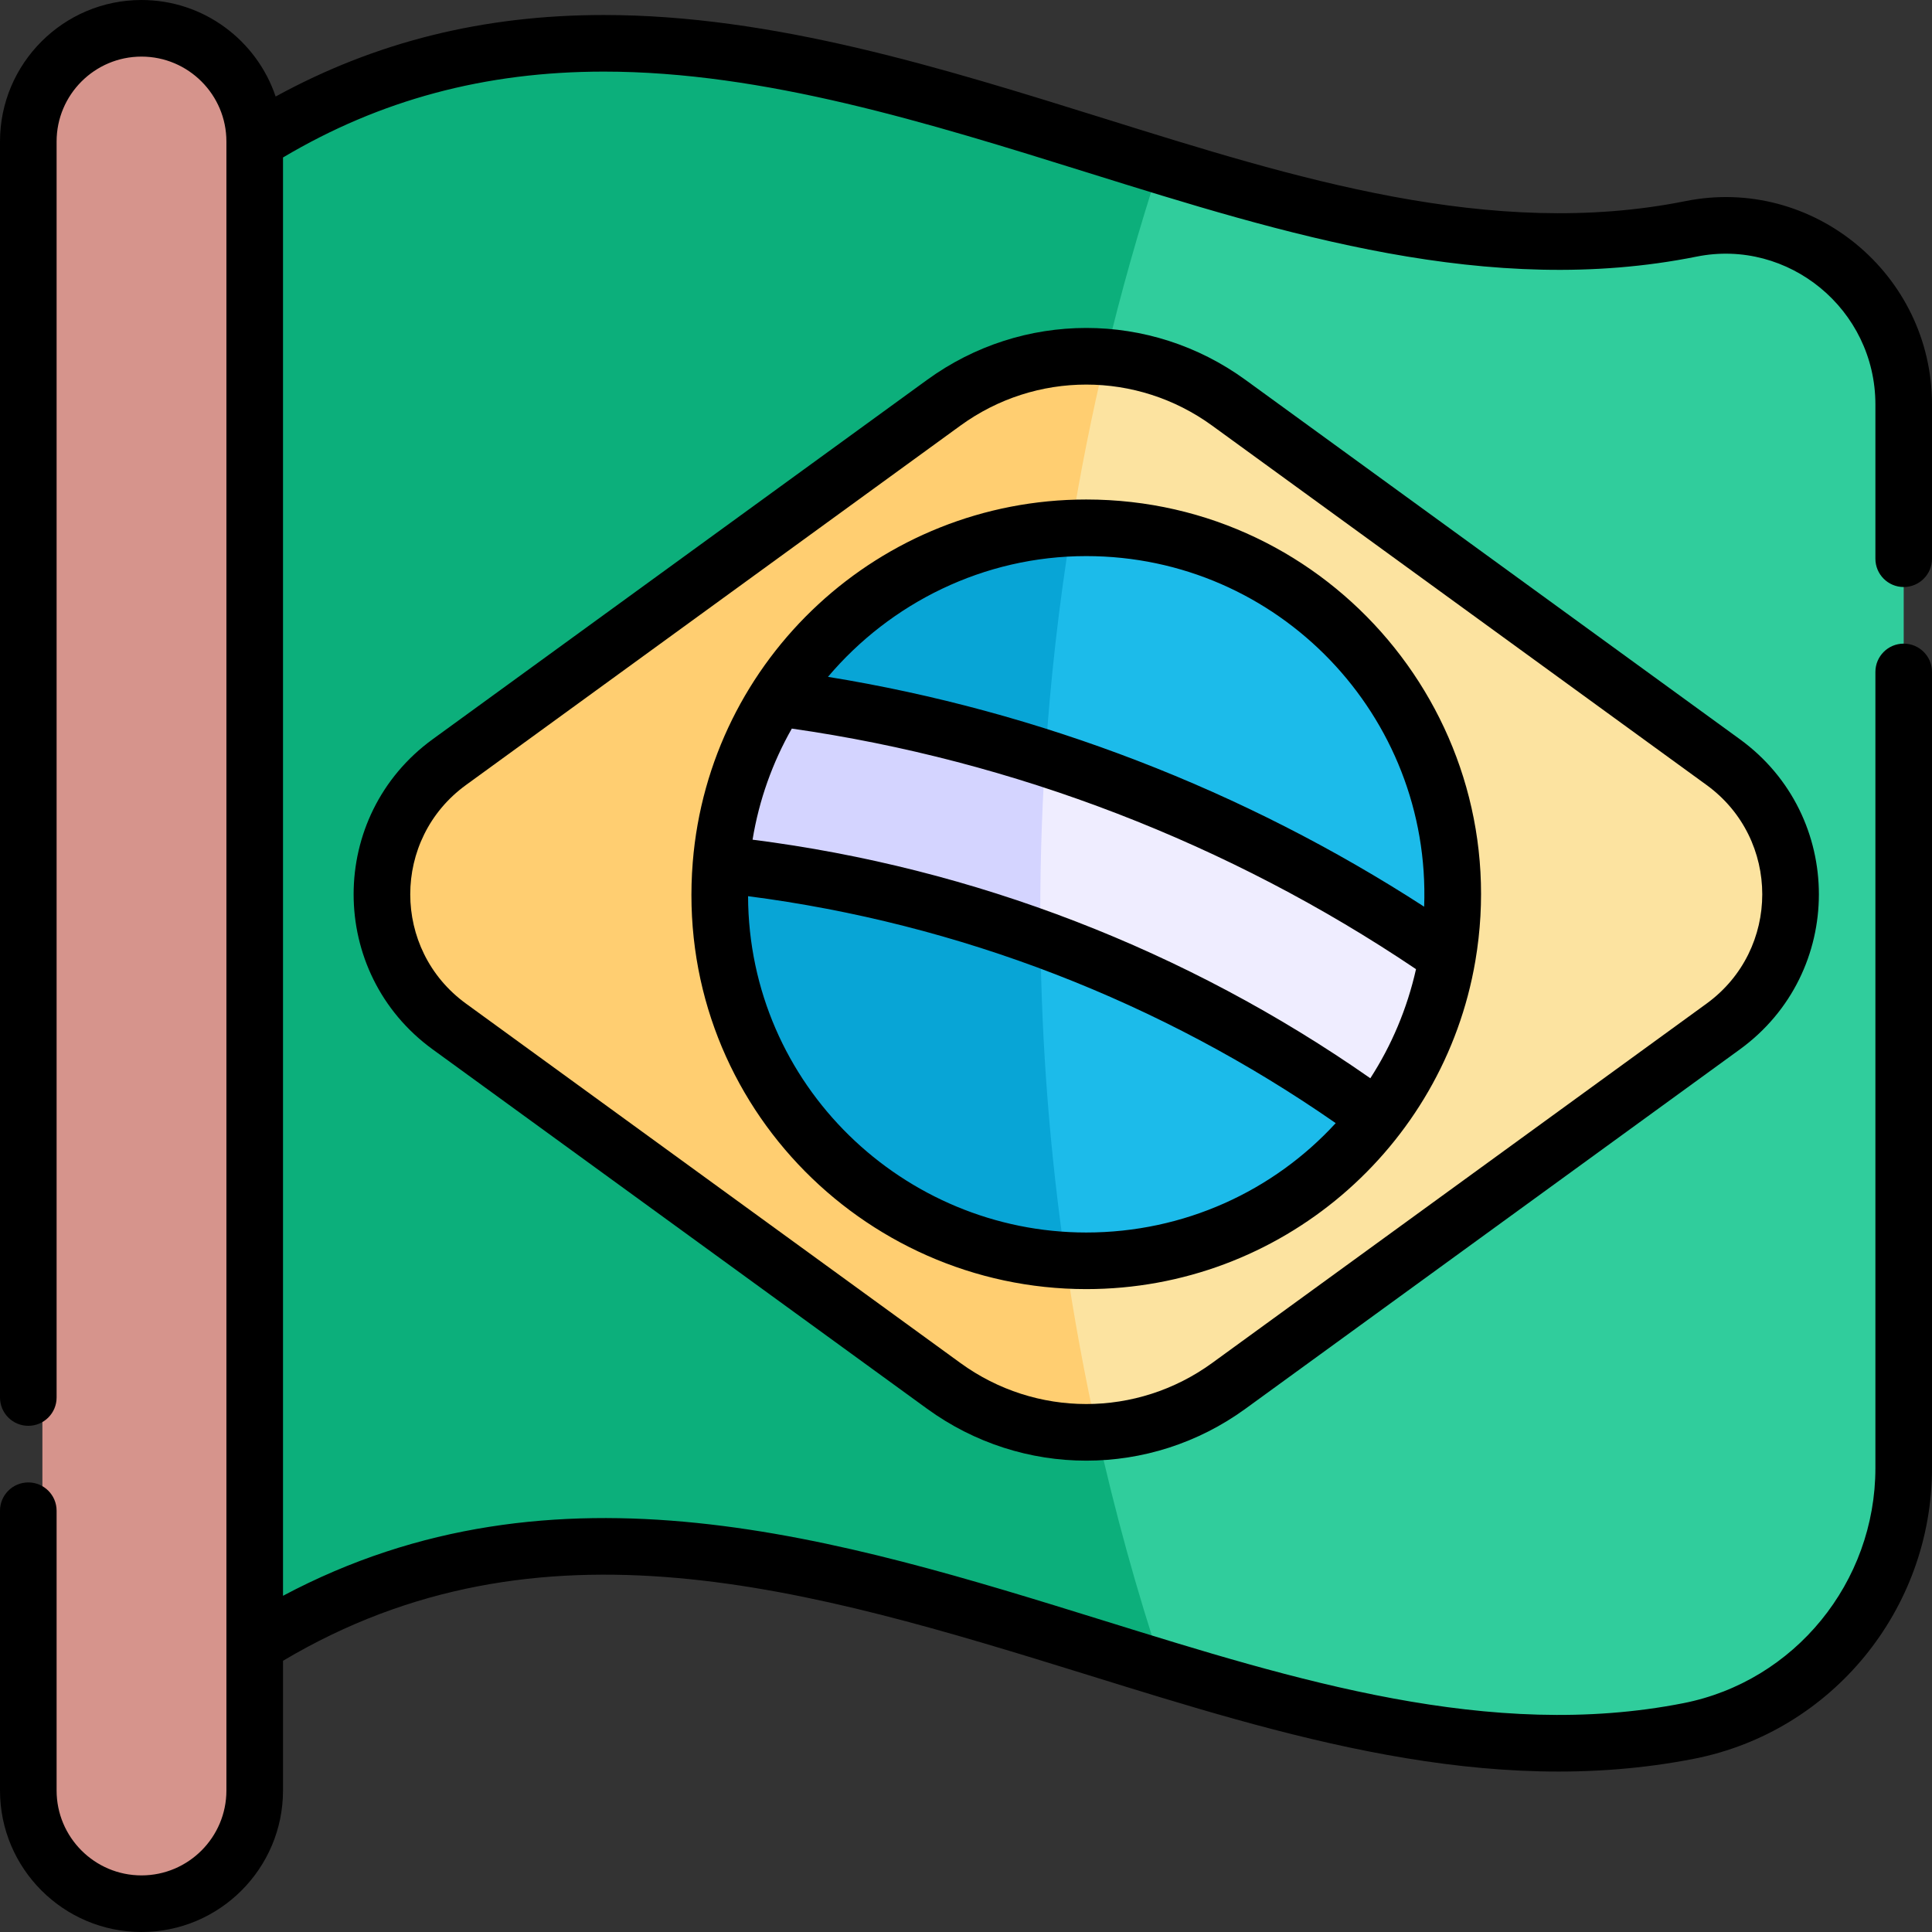 <?xml version="1.0" encoding="UTF-8"?> <svg xmlns="http://www.w3.org/2000/svg" id="Capa_1" height="512" viewBox="0 0 512 512" width="512"><rect x="0" y="0" width="512" height="512" fill="#333333" stroke="none"/><g><g><path d="m448.164 60.646c-46.883 9.416-93.845-2.416-140.826-16.827l-43.058 18.755v345.302l43.78 34.253c46.539 14.173 93.058 25.738 139.5 16.591 32.745-6.449 56.941-35.668 56.941-69.674v-281.853c-.001-30.274-27.908-52.257-56.337-46.547z" fill="#30cd9c"></path><path d="m290.759 379.474c-3.345-15.083-6.135-30.26-8.367-45.502-4.142-28.286-6.365-56.791-6.669-85.318-.17-15.928.252-31.862 1.28-47.769 1.317-20.378 3.624-40.709 6.908-60.924 2.466-15.177 5.483-30.288 9.058-45.303 4.069-17.087 8.861-34.047 14.368-50.839-78.736-24.152-157.528-55.55-236.101-6.319l-40 199.467 40 198.925c78.812-49.381 157.846-17.815 236.823 6.237-6.854-20.644-12.622-41.557-17.3-62.655z" fill="#0caf7b"></path></g><g><path d="m290.759 379.474c12.282-.551 24.441-4.613 34.882-12.203l131.027-95.238c23.801-17.3 23.75-52.803 0-70.066l-131.027-95.238c-9.814-7.134-21.146-11.156-32.672-12.071l-28.69 28.69v229.713z" fill="#fce3a0"></path><path d="m275.723 248.654c-.17-15.928.252-31.862 1.28-47.769 1.317-20.378 3.624-40.709 6.908-60.924 2.466-15.177 5.483-30.288 9.058-45.303-14.917-1.184-30.16 2.837-42.863 12.071l-131.027 95.238c-23.781 17.286-23.799 52.768 0 70.066l131.027 95.238c12.073 8.776 26.446 12.84 40.653 12.203-3.345-15.083-6.135-30.26-8.367-45.502-4.142-28.286-6.365-56.791-6.669-85.318z" fill="#ffce71"></path></g><g><path d="m287.859 139.873c-1.323 0-2.638.036-3.948.088l-19.632 19.632v156.267l18.112 18.112c1.81.1 3.632.154 5.468.154 31.364 0 59.251-14.874 77.006-37.948l18.72-42.744c10.118-59.365-35.514-113.561-95.726-113.561z" fill="#1cbbea"></path><path d="m277.003 200.885c1.317-20.378 3.624-40.709 6.908-60.924-32.847 1.314-61.495 18.938-78.064 45.002l-14.783 44.128c-4.441 55.105 37.498 101.896 91.328 104.882-4.142-28.286-6.365-56.791-6.669-85.318z" fill="#08a5d6"></path></g><g><path d="m310.897 213.463c-11.148-4.716-22.453-8.902-33.893-12.578l-12.724 12.724v23.602l11.443 11.443c32.069 11.662 62.035 27.744 89.142 47.524 9.437-12.264 16.01-26.844 18.72-42.744-22.722-15.725-47.001-29.105-72.688-39.971z" fill="#efedff"></path><path d="m277.003 200.885c-23.199-7.455-46.962-12.778-71.156-15.923-8.232 12.95-13.481 27.981-14.783 44.128 29.411 3.112 57.773 9.786 84.659 19.563-.17-15.927.252-31.861 1.28-47.768z" fill="#d4d4ff"></path></g><path d="m41.236 7.5c-16.569 0-30 13.431-30 30v437c0 16.569 13.432 30 30 30s30-13.431 30-30v-38.608-398.392c0-16.569-13.431-30-30-30z" fill="#d6948c"></path><g><path d="m504.5 155.569c4.143 0 7.5-3.358 7.5-7.5v-40.876c0-34.64-31.714-60.645-65.312-53.9-51.515 10.345-103.942-6.246-153.928-21.852-43.249-13.503-87.97-27.465-132.747-27.465-31.9 0-60.458 7.096-86.966 21.604-4.994-14.85-19.036-25.58-35.547-25.58-20.678 0-37.5 16.822-37.5 37.5v332.857c0 4.142 3.358 7.5 7.5 7.5s7.5-3.358 7.5-7.5v-332.857c0-12.407 10.093-22.5 22.5-22.5s22.5 10.093 22.5 22.5v437c0 12.407-10.093 22.5-22.5 22.5s-22.5-10.093-22.5-22.5v-74.143c0-4.142-3.358-7.5-7.5-7.5s-7.5 3.358-7.5 7.5v74.143c0 20.678 16.822 37.5 37.5 37.5s37.5-16.822 37.5-37.5v-34.375c68.201-40.52 139.145-19.264 213.332 3.767 51.818 16.084 105.893 32.973 160.676 22.186 36.5-7.188 62.992-39.585 62.992-77.032v-210.977c0-4.142-3.357-7.5-7.5-7.5s-7.5 3.358-7.5 7.5v210.977c0 30.3-21.402 56.507-50.891 62.314-51.141 10.07-102.963-6.159-153.331-21.794-70.385-21.851-145.344-45.177-217.778-6.666v-381.167c25.742-15.293 53.593-22.757 85.013-22.757 42.49 0 86.101 13.616 128.276 26.783 52.105 16.267 106.428 33.271 161.351 22.241 24.285-4.874 47.36 13.97 47.36 39.193v40.876c0 4.142 3.357 7.5 7.5 7.5z"></path><path d="m330.051 100.662c-25.228-18.336-59.127-18.336-84.354 0l-131.028 95.238c-27.941 20.309-27.94 61.89 0 82.199l131.027 95.239c25.229 18.337 59.126 18.336 84.354 0l131.027-95.238c27.93-20.3 27.926-61.901.001-82.199zm122.208 165.304-131.027 95.239c-19.952 14.503-46.762 14.503-66.716 0l-131.027-95.239c-19.698-14.317-19.685-43.624 0-57.932l131.027-95.239c19.951-14.501 46.761-14.504 66.716 0l131.027 95.239c19.68 14.304 19.674 43.632 0 57.932z"></path><path d="m287.859 132.373c-54.68 0-99.916 42.078-104.271 96.115-5.041 62.543 44.696 113.138 104.271 113.138 51.537 0 94.68-37.419 103.119-86.932 10.889-63.891-38.246-122.321-103.119-122.321zm-78.021 60.71c58.915 8.432 115.902 30.395 165.42 63.754-2.363 10.515-6.514 20.252-12.106 28.913-48.687-34.017-104.986-55.759-163.716-63.226 1.725-10.549 5.308-20.475 10.402-29.441zm78.021 133.543c-48.304 0-89.439-38.979-89.615-89.129 55.836 7.214 109.362 27.886 155.732 60.145-16.472 17.966-40.118 28.984-66.117 28.984zm89.555-86.345c-47.796-30.943-101.95-51.819-157.993-60.911 16.561-19.57 41.269-31.998 68.438-31.998 50.963.001 91.399 42.369 89.555 92.909z"></path></g></g></svg> 